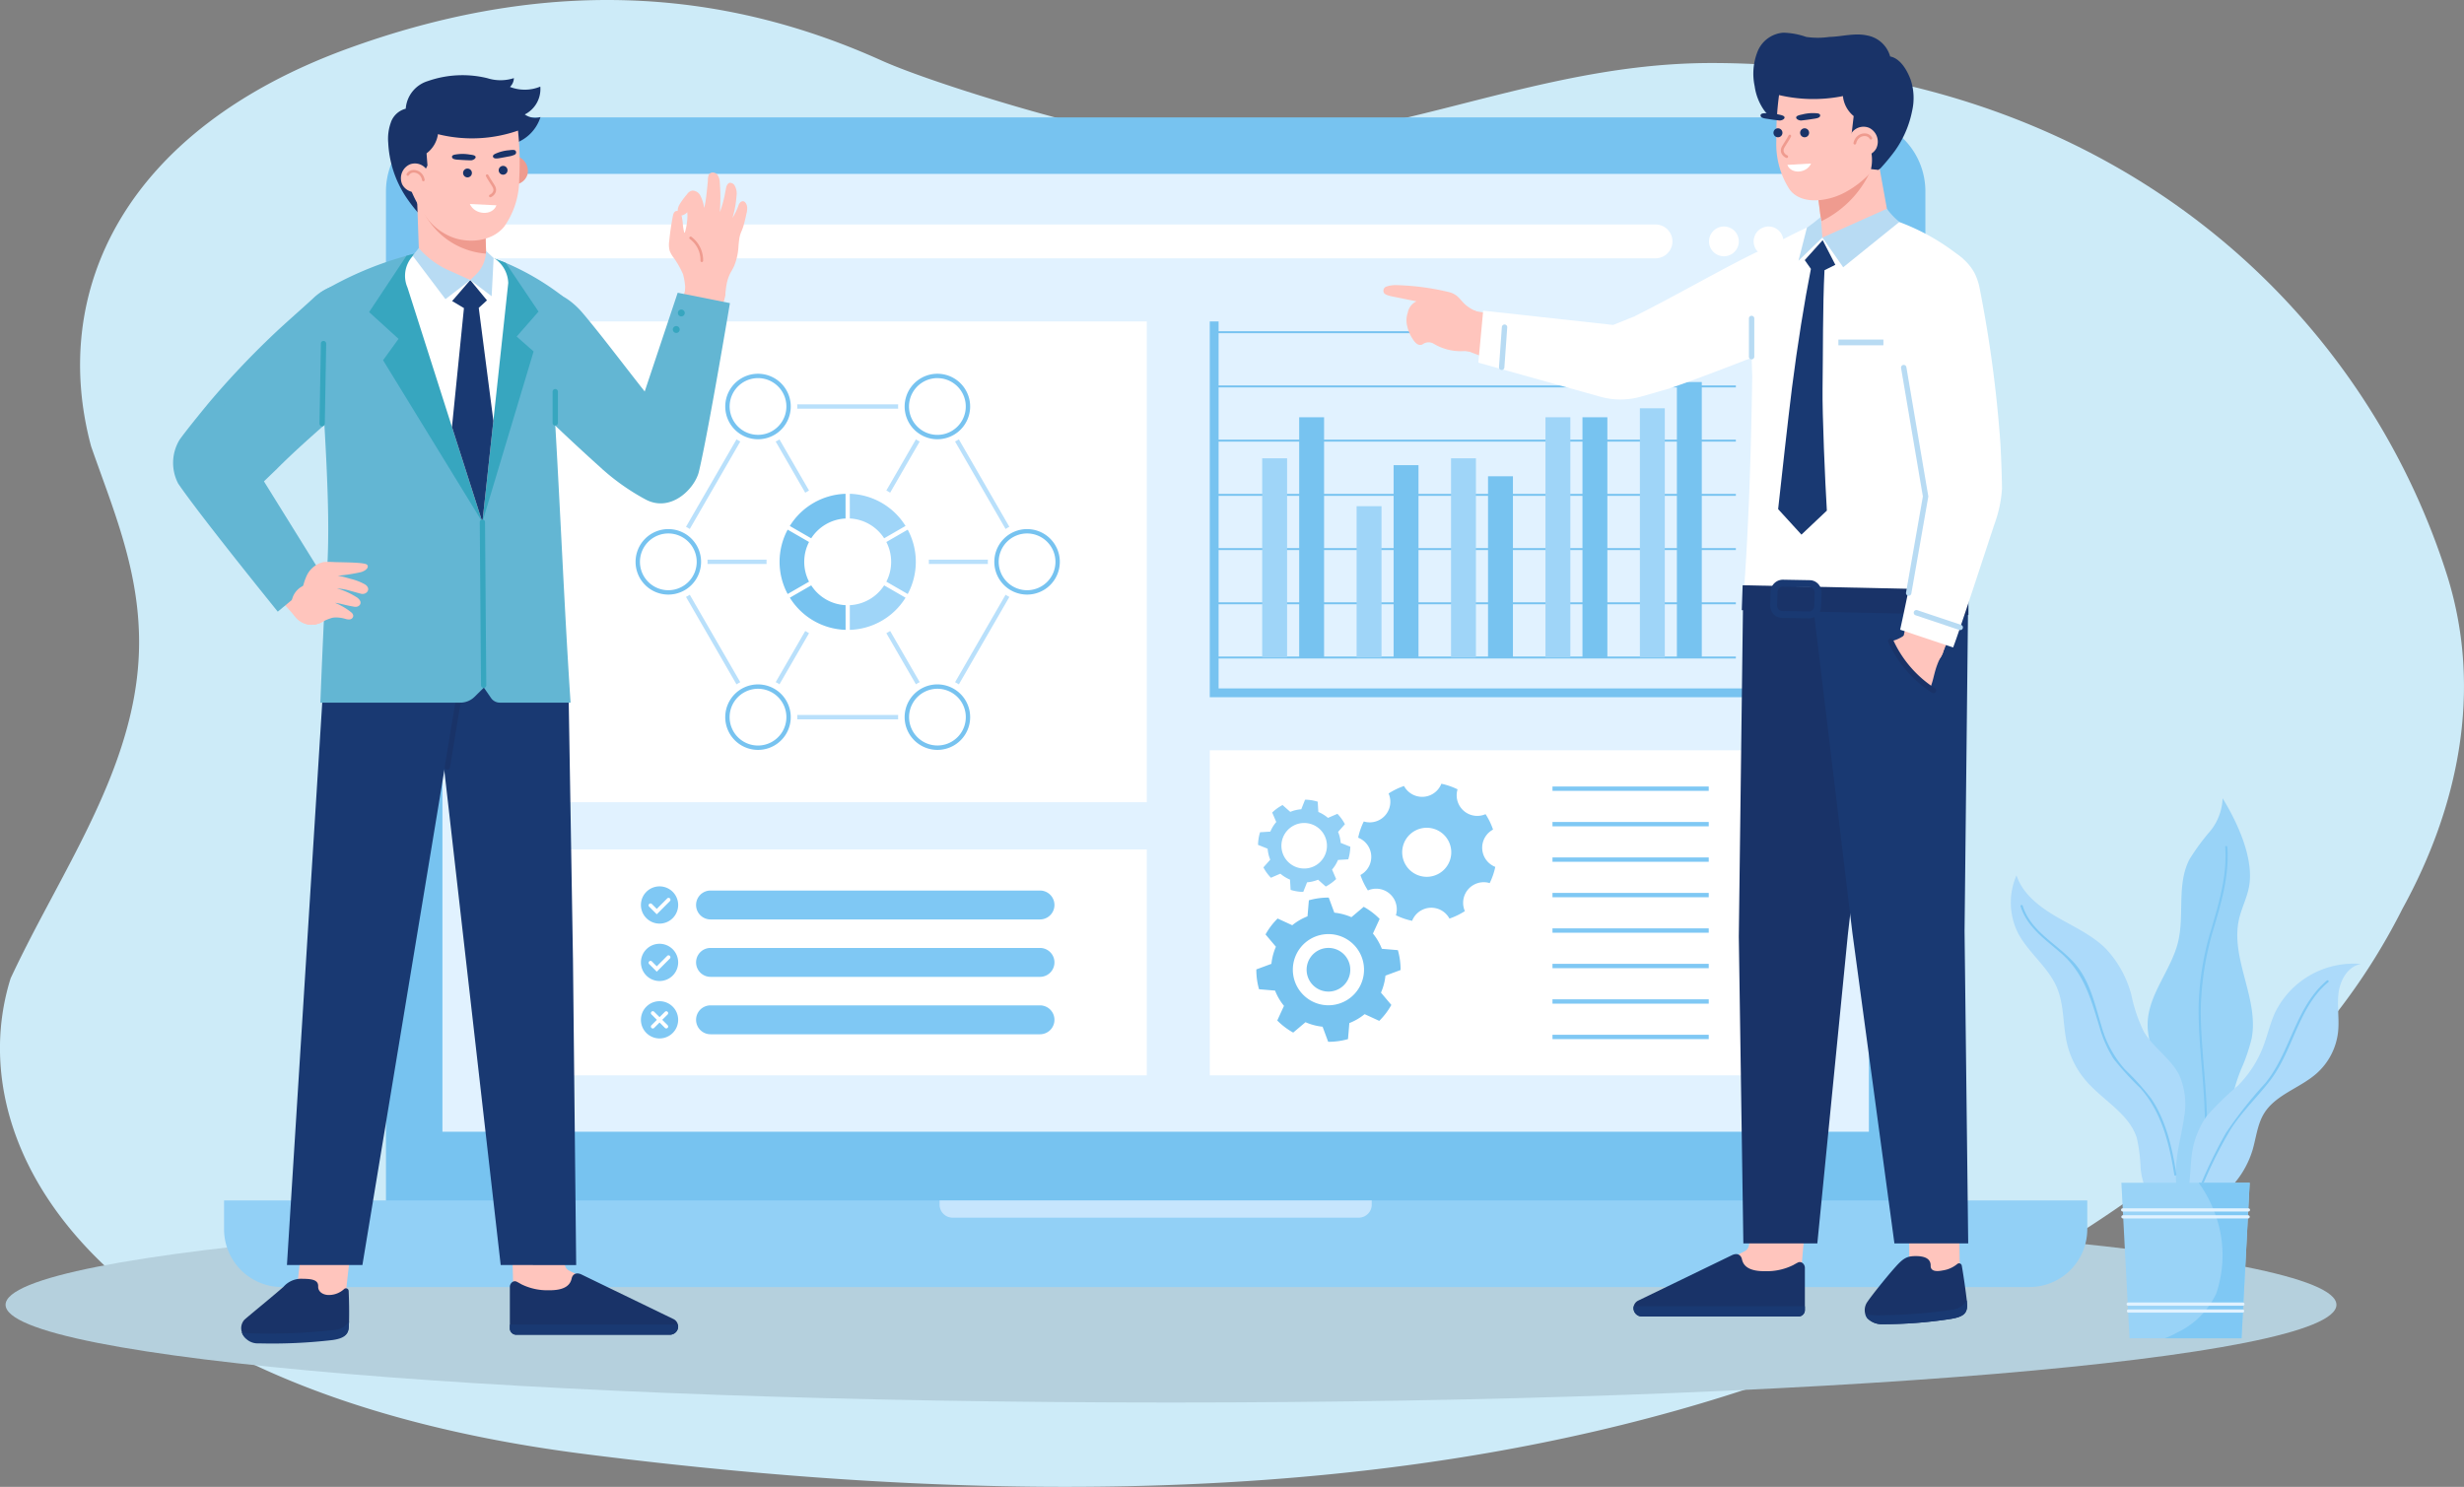 <svg xmlns="http://www.w3.org/2000/svg" xmlns:xlink="http://www.w3.org/1999/xlink" width="308.467" height="186.175" viewBox="0 0 308.467 186.175">
  <rect x="0" y="0" width="308.467" height="186.175" fill="#808080" stroke="none"/>
  <defs>
    <clipPath id="clip-path">
      <rect id="長方形_1927" data-name="長方形 1927" width="308.467" height="186.175" transform="translate(0 42.681)" fill="none"/>
    </clipPath>
  </defs>
  <g id="グループ_4190" data-name="グループ 4190" transform="translate(0 -42.681)">
    <g id="グループ_4189" data-name="グループ 4189" transform="translate(0 0)" clip-path="url(#clip-path)">
      <path id="パス_9173" data-name="パス 9173" d="M306.4,72.194a90.122,90.122,0,0,0-29.354-43.03c-17.8-14.372-40.221-21.284-62.817-21.27-25.9.018-45.744,13.813-72.741,9-8.5-1.517-25.213-6.65-31.16-9.328C92.473-.478,70.647-3.715,43.782,6,15.542,16.2,6.177,36.462,11.409,55.9c.733,2.1,1.5,4.179,2.241,6.274h0c2.014,5.724,3.769,11.565,3.764,18.276-.01,12.08-6.027,22.707-11.732,33.455h0l-.007.01c-1.509,2.843-2.995,5.694-4.343,8.583-6.778,21.63,11.545,51.909,71.943,59.577,76.229,9.679,155.19,5.119,210.492-45.7a79.258,79.258,0,0,0,16.994-22.583c6.978-12.675,10.078-27.26,5.638-41.6" transform="translate(-0.001 42.678)" fill="#cdebf8"/>
      <path id="パス_9174" data-name="パス 9174" d="M297.345,1540.364c0,6.758-65.32,12.237-145.9,12.237s-145.9-5.479-145.9-12.237,65.32-12.237,145.9-12.237,145.9,5.479,145.9,12.237" transform="translate(-4.847 -1334.308)" fill="#b5d0dd"/>
      <path id="パス_9175" data-name="パス 9175" d="M2124.957,1178.629a10.4,10.4,0,0,0,5.057-7.4c.3-2.151-.225-4.268-.069-6.417a21.9,21.9,0,0,1,1.544-6.3,22.307,22.307,0,0,0,1.309-3.84c.944-4.988-2.721-10.014-1.574-14.965.325-1.4,1.028-2.719,1.264-4.137.585-3.51-1.5-7.982-3.326-10.959a6.959,6.959,0,0,1-1.511,4.057,28.072,28.072,0,0,0-2.641,3.588c-1.638,3.178-.586,6.989-1.446,10.424s-3.627,6.415-3.785,9.95c-.125,2.776,1.389,5.339,2.2,8a16.246,16.246,0,0,1,.657,5.978c-.131,1.69-.636,3.539-.229,5.22a16.646,16.646,0,0,0,1.884,3.738c.48.876,1.112,2.159.663,3.056" transform="translate(-1850.912 -981.975)" fill="#99d3f7"/>
      <path id="パス_9176" data-name="パス 9176" d="M2173.423,1171.822c.264,3.555-.76,6.91-1.74,10.282a35.532,35.532,0,0,0-1.585,9.747c-.055,7.18,1.722,14.358.117,21.482-.038.168.222.24.26.071,1.563-6.944-.062-13.946-.108-20.946a37.342,37.342,0,0,1,1.743-10.852c.937-3.211,1.833-6.408,1.583-9.784-.013-.171-.282-.173-.269,0" transform="translate(-1894.853 -1023.082)" fill="#7fc8f4"/>
      <path id="パス_9177" data-name="パス 9177" d="M2006.731,1244.512a16.387,16.387,0,0,1-1.225-8.282c.2-1.787.7-3.534.933-5.317a9.008,9.008,0,0,0-.62-5.27c-1.052-2.071-3.236-3.407-4.419-5.409a19.253,19.253,0,0,1-1.557-4.572,13.36,13.36,0,0,0-3.221-5.845c-1.736-1.725-4.059-2.756-6.193-4s-4.226-2.872-4.975-5.171a8.539,8.539,0,0,0,.185,7.221c1.3,2.476,3.785,4.262,4.874,6.834.935,2.209.721,4.715,1.274,7.043a11.057,11.057,0,0,0,2.447,4.72c2.107,2.4,5.343,4.065,6.285,7.081a20.061,20.061,0,0,1,.472,3.753,9.3,9.3,0,0,0,1.82,4.725,5.532,5.532,0,0,0,3.92,2.488" transform="translate(-1733.009 -1048.364)" fill="#acdafa"/>
      <path id="パス_9178" data-name="パス 9178" d="M1994.362,1230.067c.81,2.6,3.025,4.106,4.993,5.809,2.922,2.529,3.77,5.674,4.862,9.23a15.082,15.082,0,0,0,1.776,4.048,35.577,35.577,0,0,0,3.323,3.649c2.705,3.02,3.666,6.986,4.286,10.888.027.171.286.1.259-.071-.523-3.287-1.261-6.661-3.146-9.466a30.778,30.778,0,0,0-3.248-3.618,13.55,13.55,0,0,1-2.991-5.5c-.855-2.785-1.442-5.724-3.461-7.948-2.148-2.366-5.385-3.856-6.395-7.092-.052-.165-.311-.094-.259.071" transform="translate(-1741.402 -1073.908)" fill="#7fc8f4"/>
      <path id="パス_9179" data-name="パス 9179" d="M2149.381,1319.109a11.708,11.708,0,0,0,8.4-7.933c.452-1.537.6-3.2,1.425-4.571,1.455-2.4,4.535-3.2,6.631-5.072a8.16,8.16,0,0,0,2.658-5.174c.173-1.626-.149-3.278.061-4.9s1.2-3.345,2.812-3.6a10.931,10.931,0,0,0-10.788,6.136c-.617,1.375-.937,2.863-1.483,4.267a14.158,14.158,0,0,1-3.113,4.8,39.09,39.09,0,0,0-3.948,3.854,10.967,10.967,0,0,0-1.926,5.478c-.237,2.4-.075,5.163-1.844,6.8a2.6,2.6,0,0,0,1.116-.085" transform="translate(-1875.791 -1124.474)" fill="#acdafa"/>
      <path id="パス_9180" data-name="パス 9180" d="M2183.975,1304.312c-3.962,3.316-4.514,8.949-7.717,12.856a53.238,53.238,0,0,0-4.916,6.221,59.581,59.581,0,0,0-3.727,7.879c-.066.16.194.229.259.072a55.2,55.2,0,0,1,4-8.306c1.416-2.253,3.324-4.047,4.942-6.134,2.971-3.831,3.522-9.2,7.348-12.4.133-.111-.058-.3-.191-.19" transform="translate(-1892.678 -1138.851)" fill="#7fc8f4"/>
      <path id="パス_9181" data-name="パス 9181" d="M2093.872,1504.121l1.02,19.471h14.024l1.019-19.471Z" transform="translate(-1828.297 -1313.347)" fill="#99d3f7"/>
      <path id="パス_9182" data-name="パス 9182" d="M2136.6,1523.591h9.625l1.019-19.471h-6.385a16.223,16.223,0,0,1,2.228,4.38,14.9,14.9,0,0,1-.044,9.523,10.266,10.266,0,0,1-4.938,4.884,8.447,8.447,0,0,1-1.5.684" transform="translate(-1865.606 -1313.346)" fill="#7fc8f4"/>
      <path id="パス_9183" data-name="パス 9183" d="M2109.532,1529.761h-15.74a.2.2,0,0,1,0-.407h15.74a.2.2,0,0,1,0,.407" transform="translate(-1828.055 -1335.379)" fill="#e1f2ff"/>
      <path id="パス_9184" data-name="パス 9184" d="M2113.609,1622.75h-14.354a.2.2,0,0,1,0-.407h14.354a.2.2,0,0,1,0,.407" transform="translate(-1832.825 -1416.574)" fill="#e1f2ff"/>
      <path id="パス_9185" data-name="パス 9185" d="M2109.749,1536.6h-15.666a.2.2,0,0,1,0-.408h15.666a.2.2,0,0,1,0,.408" transform="translate(-1828.309 -1341.352)" fill="#e1f2ff"/>
      <path id="パス_9186" data-name="パス 9186" d="M2113.826,1629.59h-14.28a.2.2,0,0,1,0-.407h14.28a.2.2,0,0,1,0,.407" transform="translate(-1833.079 -1422.547)" fill="#e1f2ff"/>
      <path id="パス_9187" data-name="パス 9187" d="M564.4,452.411H390.2a9.261,9.261,0,0,0-9.261,9.261v131.77H573.658V461.672a9.261,9.261,0,0,0-9.261-9.261" transform="translate(-332.62 -395.03)" fill="#77c3f0"/>
      <path id="パス_9188" data-name="パス 9188" d="M436.692,628.1V508.167H615.27V628.1Z" transform="translate(-381.304 -443.713)" fill="#e1f2ff"/>
      <path id="パス_9189" data-name="パス 9189" d="M221.145,1521.6v3.595a7.249,7.249,0,0,0,7.248,7.249H447.152a7.249,7.249,0,0,0,7.249-7.249V1521.6Z" transform="translate(-193.096 -1328.607)" fill="#92d0f6"/>
      <path id="パス_9190" data-name="パス 9190" d="M927.406,1521.6v.529a1.622,1.622,0,0,0,1.622,1.622h50.855a1.622,1.622,0,0,0,1.622-1.622v-.529Z" transform="translate(-809.779 -1328.607)" fill="#c6e5fd"/>
      <rect id="長方形_1897" data-name="長方形 1897" width="175.637" height="115.958" transform="translate(56.347 66.375)" fill="#e1f2ff"/>
      <path id="パス_9191" data-name="パス 9191" d="M616.681,558.116H471.018a2.118,2.118,0,0,0,0,4.236H616.681a2.118,2.118,0,0,0,0-4.236" transform="translate(-409.427 -487.328)" fill="#fff"/>
      <path id="パス_9192" data-name="パス 9192" d="M1688.7,560.12a1.864,1.864,0,1,0,1.864,1.864,1.864,1.864,0,0,0-1.864-1.864" transform="translate(-1472.883 -489.078)" fill="#fff"/>
      <path id="パス_9193" data-name="パス 9193" d="M1732.777,560.12a1.864,1.864,0,1,0,1.864,1.864,1.864,1.864,0,0,0-1.864-1.864" transform="translate(-1511.374 -489.078)" fill="#fff"/>
      <path id="パス_9194" data-name="パス 9194" d="M1776.858,560.12a1.864,1.864,0,1,0,1.864,1.864,1.864,1.864,0,0,0-1.864-1.864" transform="translate(-1549.863 -489.078)" fill="#fff"/>
      <rect id="長方形_1898" data-name="長方形 1898" width="65.342" height="0.246" transform="translate(151.969 124.887)" fill="#77c3f0"/>
      <rect id="長方形_1899" data-name="長方形 1899" width="65.342" height="0.246" transform="translate(151.969 118.097)" fill="#77c3f0"/>
      <rect id="長方形_1900" data-name="長方形 1900" width="65.342" height="0.246" transform="translate(151.969 111.309)" fill="#77c3f0"/>
      <rect id="長方形_1901" data-name="長方形 1901" width="65.342" height="0.246" transform="translate(151.969 104.52)" fill="#77c3f0"/>
      <rect id="長方形_1902" data-name="長方形 1902" width="65.342" height="0.246" transform="translate(151.969 97.731)" fill="#77c3f0"/>
      <rect id="長方形_1903" data-name="長方形 1903" width="65.342" height="0.246" transform="translate(151.969 90.943)" fill="#77c3f0"/>
      <rect id="長方形_1904" data-name="長方形 1904" width="65.342" height="0.246" transform="translate(151.969 84.154)" fill="#77c3f0"/>
      <rect id="長方形_1905" data-name="長方形 1905" width="3.117" height="24.943" transform="translate(158.013 100.066)" fill="#9fd5f8"/>
      <rect id="長方形_1906" data-name="長方形 1906" width="3.117" height="30.082" transform="translate(162.644 94.928)" fill="#77c3f0"/>
      <rect id="長方形_1907" data-name="長方形 1907" width="3.117" height="18.945" transform="translate(169.834 106.065)" fill="#9fd5f8"/>
      <rect id="長方形_1908" data-name="長方形 1908" width="3.117" height="24.083" transform="translate(174.465 100.926)" fill="#77c3f0"/>
      <rect id="長方形_1909" data-name="長方形 1909" width="3.117" height="24.943" transform="translate(181.655 100.066)" fill="#9fd5f8"/>
      <rect id="長方形_1910" data-name="長方形 1910" width="3.117" height="22.694" transform="translate(186.286 102.316)" fill="#77c3f0"/>
      <rect id="長方形_1911" data-name="長方形 1911" width="3.117" height="30.082" transform="translate(193.476 94.928)" fill="#9fd5f8"/>
      <rect id="長方形_1912" data-name="長方形 1912" width="3.117" height="30.082" transform="translate(198.107 94.928)" fill="#77c3f0"/>
      <rect id="長方形_1913" data-name="長方形 1913" width="3.117" height="31.207" transform="translate(205.297 93.803)" fill="#9fd5f8"/>
      <rect id="長方形_1914" data-name="長方形 1914" width="3.117" height="34.493" transform="translate(209.928 90.517)" fill="#77c3f0"/>
      <path id="パス_9195" data-name="パス 9195" d="M1262.3,700.9h-68.2V653.848h1.107v45.945h67.09Z" transform="translate(-1042.651 -570.918)" fill="#77c3f0"/>
      <rect id="長方形_1915" data-name="長方形 1915" width="74.885" height="60.198" transform="translate(68.68 82.93)" fill="#fff"/>
      <path id="パス_9196" data-name="パス 9196" d="M772.586,863.419a5.411,5.411,0,0,1,.6-2.484l-2.676-1.545a8.53,8.53,0,0,0,0,8.058l2.676-1.545a5.41,5.41,0,0,1-.6-2.484" transform="translate(-671.903 -750.39)" fill="#77c3f0"/>
      <path id="パス_9197" data-name="パス 9197" d="M843.1,914.38a5.429,5.429,0,0,1-4.3,2.481v3.09a8.515,8.515,0,0,0,6.978-4.026Z" transform="translate(-732.413 -798.405)" fill="#9fd5f8"/>
      <path id="パス_9198" data-name="パス 9198" d="M838.8,827.1a5.428,5.428,0,0,1,4.3,2.481l2.675-1.545a8.516,8.516,0,0,0-6.977-4.026Z" transform="translate(-732.413 -719.5)" fill="#9fd5f8"/>
      <path id="パス_9199" data-name="パス 9199" d="M875.431,863.419a5.409,5.409,0,0,1-.6,2.484l2.676,1.545a8.53,8.53,0,0,0,0-8.058l-2.676,1.545a5.412,5.412,0,0,1,.6,2.484" transform="translate(-763.869 -750.39)" fill="#9fd5f8"/>
      <path id="パス_9200" data-name="パス 9200" d="M782.263,829.584a5.428,5.428,0,0,1,4.3-2.481v-3.09a8.516,8.516,0,0,0-6.978,4.026Z" transform="translate(-680.709 -719.5)" fill="#77c3f0"/>
      <path id="パス_9201" data-name="パス 9201" d="M786.565,916.862a5.429,5.429,0,0,1-4.3-2.481l-2.675,1.544a8.515,8.515,0,0,0,6.978,4.026Z" transform="translate(-680.708 -798.406)" fill="#77c3f0"/>
      <path id="パス_9202" data-name="パス 9202" d="M916.762,889.005c0,.091.009.182.009.273s-.006.182-.009.273h7.4c-.005-.091-.014-.181-.014-.273s.009-.182.014-.273Z" transform="translate(-800.485 -776.249)" fill="#b9e0fb"/>
      <path id="パス_9203" data-name="パス 9203" d="M874.872,959.7l3.7,6.4c.076-.05.15-.1.23-.148s.164-.08.246-.121l-3.7-6.407q-.233.143-.473.273" transform="translate(-763.908 -837.735)" fill="#b9e0fb"/>
      <path id="パス_9204" data-name="パス 9204" d="M949,781.435a4.88,4.88,0,0,1,.474-.272l-6.325-10.954a4.938,4.938,0,0,1-.473.273Z" transform="translate(-823.112 -672.519)" fill="#b9e0fb"/>
      <path id="パス_9205" data-name="パス 9205" d="M705.728,889.552c0-.091-.008-.182-.008-.273s.006-.182.008-.273h-7.4c.005.091.014.181.014.273s-.009.182-.014.273Z" transform="translate(-609.76 -776.249)" fill="#b9e0fb"/>
      <path id="パス_9206" data-name="パス 9206" d="M677.6,781.434l6.324-10.953a4.942,4.942,0,0,1-.474-.273l-6.325,10.955a4.893,4.893,0,0,1,.474.272" transform="translate(-591.246 -672.518)" fill="#b9e0fb"/>
      <path id="パス_9207" data-name="パス 9207" d="M949,923.6l-6.324,10.953a4.934,4.934,0,0,1,.474.274l6.325-10.954A4.978,4.978,0,0,1,949,923.6" transform="translate(-823.111 -806.452)" fill="#b9e0fb"/>
      <path id="パス_9208" data-name="パス 9208" d="M677.6,923.6a4.99,4.99,0,0,1-.474.272l6.325,10.954a4.936,4.936,0,0,1,.473-.274Z" transform="translate(-591.247 -806.452)" fill="#b9e0fb"/>
      <path id="パス_9209" data-name="パス 9209" d="M786.867,735.673a4.819,4.819,0,0,1,0,.547h12.64a4.921,4.921,0,0,1,0-.547Z" transform="translate(-687.065 -642.364)" fill="#b9e0fb"/>
      <path id="パス_9210" data-name="パス 9210" d="M769.336,959.424l-3.7,6.407c.081.041.166.075.245.121s.154.1.23.148l3.7-6.4q-.24-.13-.473-.273" transform="translate(-668.528 -837.736)" fill="#b9e0fb"/>
      <path id="パス_9211" data-name="パス 9211" d="M799.524,1042.879a4.848,4.848,0,0,1,0-.547H786.889a4.921,4.921,0,0,1,0,.547Z" transform="translate(-687.083 -910.129)" fill="#b9e0fb"/>
      <path id="パス_9212" data-name="パス 9212" d="M875.345,776.93l3.7-6.407c-.081-.041-.166-.075-.245-.121s-.154-.1-.23-.149l-3.7,6.4q.24.13.473.273" transform="translate(-763.908 -672.56)" fill="#b9e0fb"/>
      <path id="パス_9213" data-name="パス 9213" d="M769.81,776.655l-3.7-6.4c-.076.05-.15.1-.23.149s-.164.08-.245.121l3.7,6.407q.233-.143.473-.273" transform="translate(-668.529 -672.558)" fill="#b9e0fb"/>
      <path id="パス_9214" data-name="パス 9214" d="M985.526,867.034a4.1,4.1,0,1,1,4.1-4.1,4.1,4.1,0,0,1-4.1,4.1m0-7.653a3.553,3.553,0,1,0,3.553,3.553,3.558,3.558,0,0,0-3.553-3.553" transform="translate(-856.947 -749.904)" fill="#77c3f0"/>
      <path id="パス_9215" data-name="パス 9215" d="M631.426,867.034a4.1,4.1,0,1,1,4.1-4.1,4.1,4.1,0,0,1-4.1,4.1m0-7.653a3.553,3.553,0,1,0,3.554,3.553,3.557,3.557,0,0,0-3.554-3.553" transform="translate(-547.759 -749.904)" fill="#77c3f0"/>
      <path id="パス_9216" data-name="パス 9216" d="M896.993,713.7a4.1,4.1,0,1,1,2.053-7.652h0a4.1,4.1,0,0,1-2.053,7.651m.005-7.654a3.566,3.566,0,0,0-3.08,1.777,3.553,3.553,0,0,0,3.075,5.33,3.553,3.553,0,0,0,3.435-4.474A3.554,3.554,0,0,0,897,706.049" transform="translate(-779.645 -616.02)" fill="#77c3f0"/>
      <path id="パス_9217" data-name="パス 9217" d="M719.944,1020.358a4.1,4.1,0,1,1,3.553-2.051,4.1,4.1,0,0,1-3.553,2.051m.005-7.654a3.569,3.569,0,0,0-3.08,1.777,3.554,3.554,0,0,0,3.075,5.331,3.568,3.568,0,0,0,3.08-1.777,3.554,3.554,0,0,0-3.075-5.33" transform="translate(-625.052 -883.781)" fill="#77c3f0"/>
      <path id="パス_9218" data-name="パス 9218" d="M719.942,713.7a4.1,4.1,0,1,1,3.548-6.151,4.1,4.1,0,0,1-3.548,6.151m-.005-7.654a3.551,3.551,0,1,0,3.08,1.777,3.551,3.551,0,0,0-3.08-1.777" transform="translate(-625.045 -616.02)" fill="#77c3f0"/>
      <path id="パス_9219" data-name="パス 9219" d="M897,1020.358a4.114,4.114,0,0,1-3.553-2.051,4.1,4.1,0,0,1,3.548-6.151,4.116,4.116,0,0,1,3.553,2.051,4.1,4.1,0,0,1-3.549,6.151m0-7.654a3.551,3.551,0,1,0,3.08,1.777,3.56,3.56,0,0,0-3.08-1.777" transform="translate(-779.645 -883.781)" fill="#77c3f0"/>
      <rect id="長方形_1916" data-name="長方形 1916" width="68.197" height="40.698" transform="translate(151.454 136.627)" fill="#fff"/>
      <path id="パス_9220" data-name="パス 9220" d="M1357.455,1115.983a8.736,8.736,0,0,0-.937-1.931,2.579,2.579,0,0,1-3.506-3.108,8.724,8.724,0,0,0-2.029-.7,2.579,2.579,0,0,1-4.674.282,8.71,8.71,0,0,0-1.931.937,2.579,2.579,0,0,1-3.108,3.506,8.721,8.721,0,0,0-.7,2.029,2.579,2.579,0,0,1,.281,4.674,8.739,8.739,0,0,0,.937,1.931,2.579,2.579,0,0,1,3.506,3.107,8.716,8.716,0,0,0,2.029.7,2.579,2.579,0,0,1,4.674-.282,8.713,8.713,0,0,0,1.931-.937,2.579,2.579,0,0,1,3.108-3.506,8.725,8.725,0,0,0,.7-2.029,2.579,2.579,0,0,1-.282-4.674m-8.116,5.911a3.071,3.071,0,1,1,2.88-3.25,3.071,3.071,0,0,1-2.88,3.25" transform="translate(-1170.541 -969.429)" fill="#85cbf5"/>
      <path id="パス_9221" data-name="パス 9221" d="M1253.286,1131.885l0-.061-1.2-.477a4.56,4.56,0,0,0-.327-1.378l.855-.965-.029-.053a5.651,5.651,0,0,0-.868-1.2l-.042-.044-1.184.509a4.576,4.576,0,0,0-1.205-.743l-.078-1.286-.058-.017a5.677,5.677,0,0,0-1.463-.235l-.061,0-.477,1.2a4.564,4.564,0,0,0-1.377.327l-.965-.855-.053.029a5.634,5.634,0,0,0-1.2.868l-.044.042.509,1.184a4.571,4.571,0,0,0-.743,1.205l-1.286.078-.017.058a5.64,5.64,0,0,0-.235,1.463l0,.061,1.2.477a4.557,4.557,0,0,0,.327,1.377l-.855.965.029.053a5.655,5.655,0,0,0,.868,1.2l.042.044,1.184-.509a4.57,4.57,0,0,0,1.206.743l.077,1.286.058.017a5.673,5.673,0,0,0,1.463.235l.061,0,.477-1.2a4.557,4.557,0,0,0,1.378-.327l.964.855.053-.029a5.683,5.683,0,0,0,1.2-.868l.044-.042-.509-1.184a4.57,4.57,0,0,0,.743-1.206l1.286-.077.017-.058a5.638,5.638,0,0,0,.235-1.463m-6.225,2.635a2.85,2.85,0,1,1,3.267-2.361,2.85,2.85,0,0,1-3.267,2.361" transform="translate(-1084.244 -983.125)" fill="#92d0f6"/>
      <path id="パス_9222" data-name="パス 9222" d="M1256.21,1232.439l1.889-.7v-.095a8.82,8.82,0,0,0-.313-2.3l-.025-.092-2.007-.169a7.126,7.126,0,0,0-1.116-1.912l.841-1.832-.068-.067a9.061,9.061,0,0,0-.876-.762,8.9,8.9,0,0,0-.968-.64l-.082-.047-1.539,1.3a7.136,7.136,0,0,0-2.141-.564l-.7-1.889h-.095a8.887,8.887,0,0,0-2.3.313l-.091.025-.17,2.008a7.136,7.136,0,0,0-1.912,1.115l-1.832-.84-.066.067a8.821,8.821,0,0,0-1.4,1.844l-.047.082,1.3,1.54a7.136,7.136,0,0,0-.563,2.14l-1.889.7v.095a8.993,8.993,0,0,0,.081,1.158,8.857,8.857,0,0,0,.232,1.137l.025.092,2.008.17a7.135,7.135,0,0,0,1.115,1.912l-.84,1.832.067.067a8.866,8.866,0,0,0,1.844,1.4l.082.047,1.54-1.3a7.136,7.136,0,0,0,2.141.564l.7,1.889h.095a8.868,8.868,0,0,0,2.295-.313l.092-.025.169-2.008a7.126,7.126,0,0,0,1.912-1.116l1.831.841.067-.068a8.844,8.844,0,0,0,1.4-1.844l.047-.082-1.3-1.54a7.132,7.132,0,0,0,.563-2.141m-6.538,3.682a4.456,4.456,0,1,1,3.814-5.017,4.456,4.456,0,0,1-3.814,5.017" transform="translate(-1082.761 -1067.6)" fill="#77c3f0"/>
      <path id="パス_9223" data-name="パス 9223" d="M1292.034,1272.331a2.734,2.734,0,1,0,3.078,2.34,2.734,2.734,0,0,0-3.078-2.34" transform="translate(-1126.094 -1110.934)" fill="#77c3f0"/>
      <rect id="長方形_1917" data-name="長方形 1917" width="19.563" height="0.544" transform="translate(194.354 141.162)" fill="#7fc8f4"/>
      <rect id="長方形_1918" data-name="長方形 1918" width="19.563" height="0.544" transform="translate(194.354 145.603)" fill="#7fc8f4"/>
      <rect id="長方形_1919" data-name="長方形 1919" width="19.563" height="0.543" transform="translate(194.354 150.044)" fill="#7fc8f4"/>
      <rect id="長方形_1920" data-name="長方形 1920" width="19.563" height="0.544" transform="translate(194.354 154.484)" fill="#7fc8f4"/>
      <rect id="長方形_1921" data-name="長方形 1921" width="19.563" height="0.544" transform="translate(194.354 158.925)" fill="#7fc8f4"/>
      <rect id="長方形_1922" data-name="長方形 1922" width="19.563" height="0.543" transform="translate(194.354 163.366)" fill="#7fc8f4"/>
      <rect id="長方形_1923" data-name="長方形 1923" width="19.563" height="0.544" transform="translate(194.354 167.807)" fill="#7fc8f4"/>
      <rect id="長方形_1924" data-name="長方形 1924" width="19.563" height="0.544" transform="translate(194.354 172.247)" fill="#7fc8f4"/>
      <rect id="長方形_1925" data-name="長方形 1925" width="74.885" height="28.281" transform="translate(68.68 149.045)" fill="#fff"/>
      <path id="パス_9224" data-name="パス 9224" d="M730.109,1215.657H688.863a1.809,1.809,0,1,0,0,3.619h41.246a1.809,1.809,0,1,0,0-3.619" transform="translate(-599.912 -1061.47)" fill="#7fc8f4"/>
      <path id="パス_9225" data-name="パス 9225" d="M637.283,1213.879a2.331,2.331,0,1,1-2.331-2.331,2.33,2.33,0,0,1,2.331,2.331" transform="translate(-552.384 -1057.882)" fill="#7fc8f4"/>
      <path id="パス_9226" data-name="パス 9226" d="M641.212,1224.922l-.951-.951a.238.238,0,0,1,.337-.337l.614.614,1.315-1.315a.238.238,0,0,1,.336.337Z" transform="translate(-558.993 -1067.763)" fill="#fff"/>
      <path id="パス_9227" data-name="パス 9227" d="M730.109,1272.336H688.863a1.809,1.809,0,1,0,0,3.619h41.246a1.809,1.809,0,1,0,0-3.619" transform="translate(-599.912 -1110.96)" fill="#7fc8f4"/>
      <path id="パス_9228" data-name="パス 9228" d="M637.283,1270.558a2.331,2.331,0,1,1-2.331-2.331,2.331,2.331,0,0,1,2.331,2.331" transform="translate(-552.384 -1107.372)" fill="#7fc8f4"/>
      <path id="パス_9229" data-name="パス 9229" d="M641.212,1281.6l-.951-.951a.238.238,0,0,1,.337-.336l.614.614,1.315-1.315a.238.238,0,0,1,.336.336Z" transform="translate(-558.993 -1117.253)" fill="#fff"/>
      <path id="パス_9230" data-name="パス 9230" d="M730.109,1329.016H688.863a1.809,1.809,0,1,0,0,3.619h41.246a1.809,1.809,0,1,0,0-3.619" transform="translate(-599.912 -1160.451)" fill="#7fc8f4"/>
      <path id="パス_9231" data-name="パス 9231" d="M637.283,1327.238a2.331,2.331,0,1,1-2.331-2.331,2.331,2.331,0,0,1,2.331,2.331" transform="translate(-552.384 -1156.863)" fill="#7fc8f4"/>
      <path id="パス_9232" data-name="パス 9232" d="M643.85,1335.8l.681-.681a.238.238,0,0,0-.336-.336l-.681.681-.681-.681a.238.238,0,0,0-.337.336l.681.681-.681.681a.238.238,0,0,0,.337.336l.681-.681.681.681a.238.238,0,0,0,.336-.336Z" transform="translate(-560.944 -1165.424)" fill="#fff"/>
      <path id="パス_9233" data-name="パス 9233" d="M496.925,625.432a5.486,5.486,0,0,1,.011,7.535q-.106.112-.22.22a5.486,5.486,0,1,1,.209-7.755" transform="translate(-425.63 -544.611)" fill="#ffc5bd"/>
      <path id="パス_9234" data-name="パス 9234" d="M627.9,763.727a3.917,3.917,0,1,1-5.537-.149,3.917,3.917,0,0,1,5.537.149" transform="translate(-542.357 -665.792)" fill="#ffc5bd"/>
      <path id="パス_9235" data-name="パス 9235" d="M499.322,644.759h0a143.917,143.917,0,0,0,16.439,14.887l.085.069,5.687-5.388h0A143.657,143.657,0,0,1,507.35,637.3l-.064-.089Z" transform="translate(-435.991 -556.393)" fill="#ffc5bd"/>
      <path id="パス_9236" data-name="パス 9236" d="M498.155,625.059c-2.816-3.316-6.709-3.925-9.467-1.466-2,1.784-2.017,5.267-1.188,7.442a15.048,15.048,0,0,0,1.708,2.548c1.469,1.855,8.164,8.131,11.474,11.076l7.867-6.527c-3.527-4.229-7.465-9.624-10.394-13.073" transform="translate(-425.217 -543.189)" fill="#63b6d3"/>
      <path id="パス_9237" data-name="パス 9237" d="M306.645,628.935a5.657,5.657,0,0,1-7.753.521q-.123-.1-.241-.211a5.657,5.657,0,1,1,7.994-.31" transform="translate(-259.187 -540.87)" fill="#ffc5bd"/>
      <path id="パス_9238" data-name="パス 9238" d="M182.574,771.177a4.039,4.039,0,1,1-.221-5.708,4.039,4.039,0,0,1,.221,5.708" transform="translate(-153.302 -667.444)" fill="#ffc5bd"/>
      <path id="パス_9239" data-name="パス 9239" d="M199.855,633.754h0c-5.374,5.1-11.9,11.93-15.747,17.773l-.065.093,5.929,5.486a149.844,149.844,0,0,1,18.1-15.6l.087-.072Z" transform="translate(-160.7 -553.372)" fill="#ffc5bd"/>
      <path id="パス_9240" data-name="パス 9240" d="M228.5,627.286c2.176-2.4,1.791-6.291-.861-8.7a6.325,6.325,0,0,0-6.972-1.108,6.856,6.856,0,0,0-1.712,1.222c-1.795,1.653-3.609,3.2-5.372,4.9a106.522,106.522,0,0,0-7.7,8.2l8.478,8.309c3.994-4.012,8.764-7.834,12.852-11.628Z" transform="translate(-179.77 -538.647)" fill="#63b6d3"/>
      <path id="パス_9241" data-name="パス 9241" d="M195.172,798.231l4.188-3.027c-1.831-2.533-4.252-6.458-6.554-10.407-1.959-3.36-3.8-6.243-4.907-7.78l-6.574,4.752c4.656,6.007,9.106,11.127,13.817,16.428Z" transform="translate(-158.327 -678.465)" fill="#ffc5bd"/>
      <path id="パス_9242" data-name="パス 9242" d="M183.024,766.029a4.056,4.056,0,1,1-5.663-.911,4.056,4.056,0,0,1,5.663.911" transform="translate(-153.398 -667.404)" fill="#ffc5bd"/>
      <path id="パス_9243" data-name="パス 9243" d="M291.736,913.616a2.584,2.584,0,1,1-3.607-.581,2.584,2.584,0,0,1,3.607.581" transform="translate(-250.649 -796.804)" fill="#ffc5bd"/>
      <path id="パス_9244" data-name="パス 9244" d="M633.885,622.519l-4.832-1.258c-.761,2.922-2.623,8.368-4.149,12.513-1.3,3.526-2.316,6.669-2.777,8.443l7.585,1.975q2.417-10.747,4.166-21.629Z" transform="translate(-543.22 -542.464)" fill="#ffc5bd"/>
      <path id="パス_9245" data-name="パス 9245" d="M621.424,765.621a3.919,3.919,0,1,1,2.805,4.78,3.919,3.919,0,0,1-2.805-4.78" transform="translate(-542.495 -665.953)" fill="#ffc5bd"/>
      <path id="パス_9246" data-name="パス 9246" d="M676.35,607.731a2.5,2.5,0,1,1,1.787,3.045,2.5,2.5,0,0,1-1.787-3.045" transform="translate(-590.495 -529.019)" fill="#ffc5bd"/>
      <path id="パス_9247" data-name="パス 9247" d="M676.423,607.326a2.517,2.517,0,1,1,1.693,3.131,2.517,2.517,0,0,1-1.693-3.131" transform="translate(-590.537 -528.726)" fill="#ffc5bd"/>
      <path id="パス_9248" data-name="パス 9248" d="M669.481,510.486a.453.453,0,0,0-.256.116.98.98,0,0,0-.251.41,8.277,8.277,0,0,1-.753,1.573,12.338,12.338,0,0,0,.508-2.751,2,2,0,0,0-.286-1.4.728.728,0,0,0-.507-.263c-.175.014-.407.14-.514.659l-.091.453a14.551,14.551,0,0,1-.675,2.552c.005-.165.011-.331.017-.5a22.631,22.631,0,0,0-.044-3.261,1.6,1.6,0,0,0-.335-.956.749.749,0,0,0-.594-.225.53.53,0,0,0-.43.258,1.663,1.663,0,0,0-.125.7c0,.08-.006.156-.013.221l-.044.424c-.053.526-.106,1.052-.175,1.578q-.068.517-.176,1.026c-.014.065-.037.14-.063.219a4.6,4.6,0,0,0-.5-1.591,1.125,1.125,0,0,0-.974-.578.993.993,0,0,0-.668.47,8.993,8.993,0,0,0-.938,1.272,1.721,1.721,0,0,0-.232.816.574.574,0,0,0-.157-.008H661.2c-.324.067-.4.467-.43.6-.205,1.037-.36,2.1-.461,3.15a3.027,3.027,0,0,0,.055,1.238,3.415,3.415,0,0,0,.524.9,11.18,11.18,0,0,1,1.143,2.031,7.835,7.835,0,0,1,.286,2.072c.009,0,5.007.595,5.007.595a11.494,11.494,0,0,1,.167-1.4,5.034,5.034,0,0,1,.5-1.467c.154-.272.309-.544.443-.824a7.67,7.67,0,0,0,.547-2.551c.033-.334.067-.664.115-.979a3.78,3.78,0,0,1,.272-.858c.072-.175.144-.352.2-.54.173-.553.3-1.12.418-1.687a2.528,2.528,0,0,0,.08-.759c-.026-.273-.224-.772-.584-.743m-7.643,1.777a.548.548,0,0,0,.059,0,1.205,1.205,0,0,0,.666-.4,5.171,5.171,0,0,1-.015,1.075,7.126,7.126,0,0,1-.3,1.519.251.251,0,0,1-.088-.147,6.045,6.045,0,0,1-.155-.994,6.347,6.347,0,0,0-.161-1.031c0-.006,0-.011,0-.016" transform="translate(-576.526 -442.605)" fill="#ffc5bd"/>
      <path id="パス_9249" data-name="パス 9249" d="M681.947,573.253h-.025a.166.166,0,0,1-.153-.177,3.284,3.284,0,0,0-1.332-2.718.165.165,0,1,1,.2-.264A3.631,3.631,0,0,1,682.1,573.1a.166.166,0,0,1-.152.153" transform="translate(-594.077 -497.757)" fill="#ef9b8f"/>
      <path id="パス_9250" data-name="パス 9250" d="M535.258,695.768a.332.332,0,0,1-.331-.31l-.538-8.3a.331.331,0,0,1,.309-.352.338.338,0,0,1,.352.309l.538,8.3a.331.331,0,0,1-.309.352h-.021" transform="translate(-466.611 -599.691)" fill="#37a6bf"/>
      <path id="パス_9251" data-name="パス 9251" d="M511.2,1535.643l.179,5.269c.027.786-.008,1.484.717,1.788l3.91,1.92c2.041.856,1.429,3.1-.784,3.1H505.007v-3.113l-.223-8.969Z" transform="translate(-440.76 -1340.87)" fill="#ffc5bd"/>
      <path id="パス_9252" data-name="パス 9252" d="M504.71,1595.036c-.16-.091-.526-.3-.646-.349-.409-.165-.817.234-.817.671v5.194a.792.792,0,0,0,.792.792h19.238a1.038,1.038,0,0,0,1.038-1.038,1.192,1.192,0,0,0-.027-.219,1.031,1.031,0,0,0-.6-.724l-11.459-5.553c-.635-.315-1.123-.071-1.245.495-.2.93-1.008,1.5-2.915,1.472a7.309,7.309,0,0,1-3.359-.74" transform="translate(-439.419 -1391.539)" fill="#193368"/>
      <path id="パス_9253" data-name="パス 9253" d="M503.248,1644.256v.464a.793.793,0,0,0,.792.793h19.238a1.038,1.038,0,0,0,1.038-1.038,1.19,1.19,0,0,0-.027-.219Z" transform="translate(-439.419 -1435.708)" fill="#193972"/>
      <path id="パス_9254" data-name="パス 9254" d="M297.722,1550.766l-1.167,10.4h-6.178l1.166-10.4Z" transform="translate(-253.547 -1354.075)" fill="#ffc5bd"/>
      <path id="パス_9255" data-name="パス 9255" d="M238.164,1605.658c.186.662.808,1.171,2.107,1.264a64.865,64.865,0,0,0,9.208-.411c1.5-.2,2.014-.562,2.067-1.489q.02-.338.04-.755c.027-1.153.009-2.466-.05-3.78a.339.339,0,0,0-.557-.251,2.8,2.8,0,0,1-1.8.755c-.787.049-1.488-.372-1.46-1.07.029-.728-.583-.954-1.921-.954a2.939,2.939,0,0,0-2.411.994c-1.245,1.113-4.385,3.657-4.915,4.147a1.565,1.565,0,0,0-.3,1.55" transform="translate(-207.888 -1396.163)" fill="#193368"/>
      <path id="パス_9256" data-name="パス 9256" d="M238.706,1642.146a2.1,2.1,0,0,0,2.107,1.391,64.824,64.824,0,0,0,9.208-.411c1.5-.2,2.014-.689,2.067-1.616q.02-.338.04-.755a2.308,2.308,0,0,1-1.868,1.113,75.051,75.051,0,0,1-10.215.424,10.541,10.541,0,0,1-1.338-.146" transform="translate(-208.43 -1432.651)" fill="#193972"/>
      <path id="パス_9257" data-name="パス 9257" d="M283.223,1019.085l2.4-38.243,2.422-38.6,8.95-5.418,8.593,4.235L299,980.842l-6.33,38.243Z" transform="translate(-247.301 -818.006)" fill="#193972"/>
      <path id="パス_9258" data-name="パス 9258" d="M432.993,1019.085l-4.358-38.243L424.1,941.058l8.584-4.23,8.82,11.418.538,32.6.4,38.243Z" transform="translate(-370.311 -818.006)" fill="#193972"/>
      <path id="パス_9259" data-name="パス 9259" d="M439.258,993.74a.331.331,0,0,0,.326-.277l2.355-14.231a.331.331,0,1,0-.653-.109l-2.355,14.231a.331.331,0,0,0,.272.381.315.315,0,0,0,.055,0" transform="translate(-383.255 -854.695)" fill="#193368"/>
      <path id="パス_9260" data-name="パス 9260" d="M347.521,642.349h-8.85a1.343,1.343,0,0,1-1.086-.557l-.914-1.325-1.153,1.139a2.539,2.539,0,0,1-1.789.742H316.2c.159-4.081.53-12.852.676-14.468.6-6.227.239-13.315-.3-22.616l-.371-14.242a43.118,43.118,0,0,1,10.785-4.624c.53-.146,1.047-.278,1.563-.384l8.426.45a17.618,17.618,0,0,1,2.438.821,32.391,32.391,0,0,1,7.089,4.153l-.981,14.7c.649,10.718,1.258,25.226,2,36.209" transform="translate(-276.095 -511.688)" fill="#63b6d3"/>
      <path id="パス_9261" data-name="パス 9261" d="M591.855,643.6l5.2-4.407,4.572-13.69,6.539,1.3s-2.719,16.255-3.883,21.1c-.518,2.155-3.562,5.213-6.74,3.451a27.879,27.879,0,0,1-5.287-3.708Z" transform="translate(-516.787 -546.168)" fill="#63b6d3"/>
      <path id="パス_9262" data-name="パス 9262" d="M664.874,658.593a.43.43,0,1,1-.6-.108.43.43,0,0,1,.6.108" transform="translate(-579.861 -574.899)" fill="#37a6bf"/>
      <path id="パス_9263" data-name="パス 9263" d="M669.873,642.3a.43.43,0,1,1-.6-.108.43.43,0,0,1,.6.108" transform="translate(-584.226 -560.676)" fill="#37a6bf"/>
      <path id="パス_9264" data-name="パス 9264" d="M382.825,596.506l2.12,1.868-6.413,21.371L366.1,599.474l1.934-2.676-3.683-3.352,4.677-7.049c.53-.146,1.047-.278,1.563-.384l8.426.451a17.6,17.6,0,0,1,2.438.821l4.107,6.094Z" transform="translate(-318.143 -511.687)" fill="#37a6bf"/>
      <path id="パス_9265" data-name="パス 9265" d="M412.971,588.28l-1.862,17.257-1.375,12.7-3.81-11.922-5.57-17.464a3.654,3.654,0,0,1,1.433-4.572l8.417.445a3.855,3.855,0,0,1,2.766,3.557" transform="translate(-349.343 -510.172)" fill="#fff"/>
      <path id="パス_9266" data-name="パス 9266" d="M451.294,630.585l-1.375,12.7-3.81-11.922,1.5-14.887-1.479-.881,2.271-2.629,2.091,2.54-1.029.941Z" transform="translate(-389.528 -535.219)" fill="#193972"/>
      <path id="パス_9267" data-name="パス 9267" d="M383.405,416.589a2.682,2.682,0,0,1,1.847-1.669,3.913,3.913,0,0,1,2.76-3.458,13.123,13.123,0,0,1,7.478-.358,5.428,5.428,0,0,0,3.3-.014,1.559,1.559,0,0,1-.492,1.1,5.08,5.08,0,0,0,3.8-.038,3.564,3.564,0,0,1-1.945,3.487,2.275,2.275,0,0,0,1.968.323,5.106,5.106,0,0,1-3.184,3.285l-8.84,11.676a18.969,18.969,0,0,1-4.945-5.15,13.487,13.487,0,0,1-2.093-6.588,5.947,5.947,0,0,1,.353-2.6" transform="translate(-334.457 -358.628)" fill="#193368"/>
      <path id="パス_9268" data-name="パス 9268" d="M417.228,508.8s-5.843-1.3-6.426-3.405v-.013l-.265-7.565-.133-3.842,8.387-.3.424,11.818.013.344c.954,1.683-2,2.968-2,2.968" transform="translate(-358.351 -431.058)" fill="#ffc5bd"/>
      <path id="パス_9269" data-name="パス 9269" d="M410.554,497.857a9.54,9.54,0,0,0,8.672,7.672l-.417-11.819-8.39.3Z" transform="translate(-358.365 -431.09)" fill="#ef9b8f"/>
      <path id="パス_9270" data-name="パス 9270" d="M496.178,492.873a1.794,1.794,0,1,1-1.323-2.331,1.9,1.9,0,0,1,1.323,2.331" transform="translate(-430.159 -428.293)" fill="#ef9b8f"/>
      <path id="パス_9271" data-name="パス 9271" d="M396.814,428.375a15.177,15.177,0,0,0,3.237,8.792,7.242,7.242,0,0,0,2.962,2.194c2.209.868,5.089.52,6.564-1.3a10.269,10.269,0,0,0,1.883-5.947,37.87,37.87,0,0,0-.219-6.658c-.389-3.122-3.585-5.447-7.855-5.116-4.8.372-6.868,4.031-6.573,8.034" transform="translate(-346.46 -367.001)" fill="#ffc5bd"/>
      <path id="パス_9272" data-name="パス 9272" d="M400.71,417.285c4.277-.324,7.822,2.024,8.249,5.456a1.56,1.56,0,0,1,.038.5,17.572,17.572,0,0,1-10.351.579l-.02-.029a3.65,3.65,0,0,1-1.432,2.425l.115,1.523-.859,1.677-2.04.154a19.35,19.35,0,0,1-.652-3.836c-.323-4.263,2.369-8.1,6.951-8.452" transform="translate(-343.794 -364.333)" fill="#193368"/>
      <path id="パス_9273" data-name="パス 9273" d="M396,500.563a1.794,1.794,0,1,0,.957-2.5,1.9,1.9,0,0,0-.957,2.5" transform="translate(-345.649 -434.798)" fill="#ffc5bd"/>
      <path id="パス_9274" data-name="パス 9274" d="M403.338,505.664h.01a.167.167,0,0,0,.141-.187,1.409,1.409,0,0,0-.166-.493,1.385,1.385,0,0,0-1.4-.724,1.062,1.062,0,0,0-.267.091,1.047,1.047,0,0,0-.414.375.166.166,0,0,0,.281.177.7.7,0,0,1,.28-.256.77.77,0,0,1,.185-.063,1.04,1.04,0,0,1,1.048.558,1.083,1.083,0,0,1,.127.379.166.166,0,0,0,.177.142" transform="translate(-350.327 -440.285)" fill="#ef9b8f"/>
      <path id="パス_9275" data-name="パス 9275" d="M492.635,500.274a.552.552,0,1,1-.383.681.552.552,0,0,1,.383-.681" transform="translate(-429.799 -436.804)" fill="#193368"/>
      <path id="パス_9276" data-name="パス 9276" d="M457.481,502.936a.552.552,0,1,1-.383.681.552.552,0,0,1,.383-.681" transform="translate(-399.104 -439.129)" fill="#193368"/>
      <path id="パス_9277" data-name="パス 9277" d="M446.12,488.79c.018-.117.161-.194.3-.224a5.219,5.219,0,0,1,1.9-.022c.223.032.824.069.752.37-.047.2-.384.36-.6.355q-.735-.017-1.468-.07c-.276-.02-.94-.023-.88-.409" transform="translate(-389.533 -426.513)" fill="#193368"/>
      <path id="パス_9278" data-name="パス 9278" d="M486.772,485.017a5.1,5.1,0,0,1,1.844-.48,2.312,2.312,0,0,1,.544-.03.367.367,0,0,1,.213.092.372.372,0,0,1,.063.313.391.391,0,0,1-.192.2,3.14,3.14,0,0,1-.831.226q-.445.09-.892.166c-.274.047-.92.2-.972-.191-.016-.12.1-.23.224-.292" transform="translate(-424.836 -423.048)" fill="#193368"/>
      <path id="パス_9279" data-name="パス 9279" d="M480.159,511.538a.175.175,0,0,0,.065-.018,1.13,1.13,0,0,0,.605-.645.963.963,0,0,0-.1-.753c-.079-.148-.2-.331-.329-.536-.16-.249-.341-.531-.5-.819a.166.166,0,1,0-.292.157c.162.3.347.588.51.842.126.2.24.37.315.511a.649.649,0,0,1,.078.5.832.832,0,0,1-.443.45.166.166,0,0,0,.09.312" transform="translate(-418.761 -444.16)" fill="#ef9b8f"/>
      <path id="パス_9280" data-name="パス 9280" d="M467.082,538.077l-3.329-.161c.615,1.389,2.832,1.514,3.329.161" transform="translate(-404.933 -469.69)" fill="#fff"/>
      <path id="パス_9281" data-name="パス 9281" d="M474.025,870.478a.331.331,0,0,1-.331-.329l-.157-20.417a.331.331,0,0,1,.329-.334h0a.331.331,0,0,1,.331.329l.157,20.417a.331.331,0,0,1-.329.334Z" transform="translate(-413.476 -741.665)" fill="#37a6bf"/>
      <path id="パス_9282" data-name="パス 9282" d="M175.3,734.456l7.224.662,1.254,7.646-1.546,1.491,7.272,11.714-5.543,4.6s-9.692-11.967-12.453-16.016a5.582,5.582,0,0,1,.162-5.51c1.037-1.458,3.63-4.583,3.63-4.583" transform="translate(-149.188 -641.302)" fill="#63b6d3"/>
      <path id="パス_9283" data-name="パス 9283" d="M289.654,913.021a2.556,2.556,0,1,1-1.931,3.055,2.556,2.556,0,0,1,1.931-3.055" transform="translate(-251.174 -797.164)" fill="#ffc5bd"/>
      <path id="パス_9284" data-name="パス 9284" d="M301.885,892.924a9.827,9.827,0,0,1,1.112.251l.5.144a7.087,7.087,0,0,1,1.71.65c.407.23.567.548.428.853a.7.7,0,0,1-.588.378.78.78,0,0,1-.274-.021l-1.31-.359a7.14,7.14,0,0,0-1.691-.306,8.946,8.946,0,0,1,2.371,1.047,1.306,1.306,0,0,1,.5.455.505.505,0,0,1,.032.5.627.627,0,0,1-.509.3.839.839,0,0,1-.23-.009c-.6-.108-.891-.165-1.481-.313a6.566,6.566,0,0,0-.791-.159c-.041-.005-.087-.009-.136-.014a8.238,8.238,0,0,1,1.947,1.116c.1.077.369.281.332.563a.494.494,0,0,1-.419.394h-.013a1.346,1.346,0,0,1-.491-.05,4.139,4.139,0,0,0-1.441-.189c-.09.009-.184.023-.281.042a7.872,7.872,0,0,0-1.376.565l-.127.061a2.886,2.886,0,0,1-.883.226h0a1.241,1.241,0,0,1-.9-.176c-.614-.549-.656-1.709-.53-3.283a7.108,7.108,0,0,1,.627-2.645,3.061,3.061,0,0,1,2.168-1.74,12.146,12.146,0,0,1,1.325.011c1.3.039,3.681.034,4.044.306.286.214.091.7-.716.949a21.785,21.785,0,0,1-2.917.451" transform="translate(-259.589 -778.155)" fill="#ffc5bd"/>
      <path id="パス_9285" data-name="パス 9285" d="M315.675,683.782h-.006a.331.331,0,0,1-.325-.337l.175-10.024a.319.319,0,0,1,.337-.325.331.331,0,0,1,.326.337l-.175,10.024a.331.331,0,0,1-.331.325" transform="translate(-275.347 -587.724)" fill="#37a6bf"/>
      <path id="パス_9286" data-name="パス 9286" d="M545.8,725.121a.331.331,0,0,1-.331-.331v-3.912a.331.331,0,1,1,.662,0v3.912a.331.331,0,0,1-.331.331" transform="translate(-476.287 -629.157)" fill="#37a6bf"/>
      <path id="パス_9287" data-name="パス 9287" d="M407.291,582.342l4.107,5.442,3.111-2.394-2.731-1.23a10.775,10.775,0,0,1-3.723-2.775c-.225.292-.512.654-.765.958" transform="translate(-355.632 -507.645)" fill="#b8dbf3"/>
      <path id="パス_9288" data-name="パス 9288" d="M466.175,584.278h0a4.189,4.189,0,0,1-1.263,2.945l-.711.694,2.673,2.027.247-4.785Z" transform="translate(-405.324 -510.172)" fill="#b8dbf3"/>
      <path id="パス_9289" data-name="パス 9289" d="M1686.529,1515.5l-.752,5.366c-.027.8.009,1.511-.73,1.821l-3.982,1.955c-2.079.872-1.456,3.161.8,3.161h10.4v-3.17l.8-9.134Z" transform="translate(-1466.74 -1323.279)" fill="#ffc5bd"/>
      <path id="パス_9290" data-name="パス 9290" d="M1632.27,1575.981c.163-.092.535-.306.657-.356.416-.168.832.239.832.683v5.289a.807.807,0,0,1-.807.807H1613.36a1.057,1.057,0,0,1-1.057-1.057,1.229,1.229,0,0,1,.028-.223,1.051,1.051,0,0,1,.612-.737l11.669-5.655c.647-.321,1.144-.072,1.268.5.2.947,1.027,1.524,2.969,1.5a7.442,7.442,0,0,0,3.421-.754" transform="translate(-1407.807 -1374.879)" fill="#193368"/>
      <path id="パス_9291" data-name="パス 9291" d="M1633.759,1626.1v.473a.808.808,0,0,1-.807.807H1613.36a1.057,1.057,0,0,1-1.057-1.057,1.226,1.226,0,0,1,.028-.223Z" transform="translate(-1407.807 -1419.859)" fill="#193972"/>
      <path id="パス_9292" data-name="パス 9292" d="M1726.09,989.875l3.822-38.66,4.651-40.5-9.054-4.238-8.729,3.786-.52,41.209.569,38.406Z" transform="translate(-1498.579 -791.506)" fill="#193368"/>
      <path id="パス_9293" data-name="パス 9293" d="M1890.228,1528.628l.135,10.592-6.29.156-.135-10.592Z" transform="translate(-1644.99 -1334.745)" fill="#ffc5bd"/>
      <path id="パス_9294" data-name="パス 9294" d="M1853.311,1582.846c-.041.958-.607,1.336-2.132,1.579a56.078,56.078,0,0,1-8.433.648,2.529,2.529,0,0,1-1.929-.756,1.82,1.82,0,0,1-.243-.486,1.784,1.784,0,0,1,.27-1.579c.5-.742,2.375-3.1,3.495-4.344,1.012-1.133,1.471-1.363,2.55-1.363,1.363,0,1.876.472,1.862,1.214-.013.7.729.742,1.511.58a3.669,3.669,0,0,0,1.822-.809.348.348,0,0,1,.567.243c.229,1.3.486,3.144.621,4.3q.041.425.041.769" transform="translate(-1607.051 -1376.585)" fill="#193368"/>
      <path id="パス_9295" data-name="パス 9295" d="M1853.9,1620.929c-.041.958-.607,1.336-2.132,1.578a56.077,56.077,0,0,1-8.433.648,2.529,2.529,0,0,1-1.929-.756,1.823,1.823,0,0,1-.243-.486,8.8,8.8,0,0,0,1.363.122,64.415,64.415,0,0,0,9.458-.688,2.34,2.34,0,0,0,1.875-1.188q.041.425.041.769" transform="translate(-1607.641 -1414.668)" fill="#193972"/>
      <path id="パス_9296" data-name="パス 9296" d="M1809.406,993.825l-.457-39.089.431-39.8-8.748-3.93-10.585,3.461,4.863,40.492,5.259,38.87Z" transform="translate(-1563.007 -795.457)" fill="#193972"/>
      <path id="パス_9297" data-name="パス 9297" d="M1432.635,642.527a2.6,2.6,0,1,0,1.986,3.1,2.6,2.6,0,0,0-1.986-3.1" transform="translate(-1248.166 -560.98)" fill="#ffc5bd"/>
      <path id="パス_9298" data-name="パス 9298" d="M1365.772,618.217a3.5,3.5,0,0,1,1.4-.226,31.746,31.746,0,0,1,6.591.881,2.618,2.618,0,0,1,.953.473c.36.3.6.657.984,1.021a4.606,4.606,0,0,0,1.368.866l-1.387,5.012a6.564,6.564,0,0,1-3.933-.952,1.261,1.261,0,0,0-1.343.122.659.659,0,0,1-.654-.046,1.68,1.68,0,0,1-.479-.5,4.724,4.724,0,0,1-.773-1.72,2.954,2.954,0,0,1,.074-1.739l-.007,0a2,2,0,0,1,1.085-1.391c-.978-.191-1.581-.32-2.571-.516-.407-.08-1.385-.235-1.506-.563a.553.553,0,0,1,.2-.715m9.054,2.324h0l0,0v-.005" transform="translate(-1192.326 -539.608)" fill="#ffc5bd"/>
      <path id="パス_9299" data-name="パス 9299" d="M1723.63,581.049a5.587,5.587,0,0,0-3.1,7.019q.053.148.114.3a5.587,5.587,0,1,0,2.987-7.315" transform="translate(-1502.024 -506.97)" fill="#ffc5bd"/>
      <path id="パス_9300" data-name="パス 9300" d="M1570.322,661.595a3.989,3.989,0,1,0,5.222,2.132,3.989,3.989,0,0,0-5.222-2.132" transform="translate(-1369.016 -577.409)" fill="#ffc5bd"/>
      <path id="パス_9301" data-name="パス 9301" d="M1611.78,594.35h0a146.579,146.579,0,0,1-21.429,7.133l-.108.029-3.09-7.355a146.311,146.311,0,0,0,20.2-10.052l.1-.056Z" transform="translate(-1385.847 -509.972)" fill="#ffc5bd"/>
      <path id="パス_9302" data-name="パス 9302" d="M1628.116,579.787c3.985-1.935,7.864-.907,9.426,2.517a6.011,6.011,0,0,1-1.254,6.78,22.927,22.927,0,0,1-3.586,1.727c-2.163,1.062-11.064,4.479-15.141,5.888l-4.5-8.99c5.022-2.5,10.906-5.908,15.051-7.921" transform="translate(-1408.472 -505.405)" fill="#fff"/>
      <path id="パス_9303" data-name="パス 9303" d="M1447.474,648.307l.766-4.975c2.521.358,6.841,1.232,10.24,1.593,3.793.4,7.107.671,8.95.74l-1.2,7.81h0a92.619,92.619,0,0,1-18.753-5.167" transform="translate(-1263.884 -561.736)" fill="#ffc5bd"/>
      <path id="パス_9304" data-name="パス 9304" d="M1572.775,661.294a3.951,3.951,0,1,0,3.3,4.506,3.951,3.951,0,0,0-3.3-4.506" transform="translate(-1369.317 -577.379)" fill="#ffc5bd"/>
      <path id="パス_9305" data-name="パス 9305" d="M1432.858,643.022a2.517,2.517,0,1,0,2.1,2.871,2.517,2.517,0,0,0-2.1-2.871" transform="translate(-1248.59 -561.439)" fill="#ffc5bd"/>
      <path id="パス_9306" data-name="パス 9306" d="M1748.472,600.439h-28.109c.715-9.27,1.012-18.86,1.158-28.447l-.443-14.8a65.093,65.093,0,0,1,9.077-4.721l8.446-.364a27.435,27.435,0,0,1,9.268,5.035s.239,19.13.2,24.338c-.031,3.726.239,12.535.406,18.957" transform="translate(-1502.161 -482.083)" fill="#fff"/>
      <path id="パス_9307" data-name="パス 9307" d="M1795.977,462.66l-1.484-8.19-.864-4.8-7.555,2,1.457,11.361-.459,1.113.611.924,4.389-.577Z" transform="translate(-1559.538 -392.634)" fill="#ffc5bd"/>
      <path id="パス_9308" data-name="パス 9308" d="M1794.492,454.47a13,13,0,0,1-6.962,8.554l-1.457-11.361,7.556-2Z" transform="translate(-1559.537 -392.634)" fill="#ef9b8f"/>
      <path id="パス_9309" data-name="パス 9309" d="M1739.1,380.534a5.262,5.262,0,0,0-2.51-.966c-1.857-.232-3.219.728-4.563-1.016a6.94,6.94,0,0,1-1.211-3.068,7.494,7.494,0,0,1,.357-4.3,3.772,3.772,0,0,1,3.222-2.384,9.223,9.223,0,0,1,2.874.529,10.1,10.1,0,0,0,2.91,0c1.576-.036,3.151-.529,4.725-.182a3.663,3.663,0,0,1,2.876,2.63c1.244.242,2.078,1.624,2.552,2.868a7.237,7.237,0,0,1,.193,3.979,12.889,12.889,0,0,1-2.187,5.021,25.6,25.6,0,0,1-1.787,2.155l-.268.177s-6.53-4.961-7.182-5.446" transform="translate(-1511.153 -322.025)" fill="#193368"/>
      <path id="パス_9310" data-name="パス 9310" d="M1768.324,391.466a12.368,12.368,0,0,1-6.628,9.767c-2.155,1.094-5.334,1.472-6.76-.44a10.454,10.454,0,0,1-1.669-6.129,38.526,38.526,0,0,1,.5-6.766c.525-3.161,3.874-5.393,8.2-4.879,4.868.578,6.829,4.387,6.355,8.447" transform="translate(-1530.889 -334.375)" fill="#ffc5bd"/>
      <path id="パス_9311" data-name="パス 9311" d="M1768.388,388.718a14.376,14.376,0,0,1-2.714,6.81l-.9-.1a5.237,5.237,0,0,0-.131-2.773l-2.405-.689.371-3.176a3.724,3.724,0,0,1-1.349-2.521l-.03.024a18.812,18.812,0,0,1-8.355-.229c.041-.348.095-.7.148-1.029.584-3.491,4.3-5.733,8.639-5.226,4.662.558,7.3,4.045,6.73,8.91" transform="translate(-1530.547 -331.574)" fill="#193368"/>
      <path id="パス_9312" data-name="パス 9312" d="M1827.6,464.448a1.827,1.827,0,1,1-.87-2.587,1.936,1.936,0,0,1,.87,2.587" transform="translate(-1592.719 -403.166)" fill="#ffc5bd"/>
      <path id="パス_9313" data-name="パス 9313" d="M1829.625,469.541l-.02,0a.168.168,0,0,1-.135-.2,1.447,1.447,0,0,1,.187-.494,1.381,1.381,0,0,1,1.459-.678,1.053,1.053,0,0,1,.674.5.169.169,0,0,1-.293.168.723.723,0,0,0-.276-.272.714.714,0,0,0-.183-.07,1.043,1.043,0,0,0-1.092.524,1.134,1.134,0,0,0-.145.38.168.168,0,0,1-.177.138" transform="translate(-1597.428 -408.762)" fill="#ef9b8f"/>
      <path id="パス_9314" data-name="パス 9314" d="M1751.134,463.18a.562.562,0,1,0,.4.69.562.562,0,0,0-.4-.69" transform="translate(-1528.41 -404.416)" fill="#193368"/>
      <path id="パス_9315" data-name="パス 9315" d="M1777.45,463.18a.562.562,0,1,0,.4.69.563.563,0,0,0-.4-.69" transform="translate(-1551.388 -404.416)" fill="#193368"/>
      <path id="パス_9316" data-name="パス 9316" d="M1775.871,448.36c-.029-.117-.18-.183-.32-.2a5.311,5.311,0,0,0-1.934.142c-.223.052-.83.141-.731.44.065.194.421.332.644.308q.745-.081,1.483-.2c.279-.044.952-.1.858-.491" transform="translate(-1548.013 -391.284)" fill="#193368"/>
      <path id="パス_9317" data-name="パス 9317" d="M1737.722,448.36c.029-.117.18-.183.32-.2a5.311,5.311,0,0,1,1.935.142c.223.052.83.141.731.44-.064.194-.421.332-.644.308q-.745-.081-1.484-.2c-.279-.044-.952-.1-.858-.491" transform="translate(-1517.311 -391.284)" fill="#193368"/>
      <path id="パス_9318" data-name="パス 9318" d="M1758.476,472.391a.177.177,0,0,1-.066-.018,1.149,1.149,0,0,1-.622-.652.978.978,0,0,1,.1-.768c.079-.152.2-.34.33-.55.161-.255.344-.543.5-.838a.169.169,0,0,1,.3.157c-.16.306-.347.6-.512.861-.127.2-.241.381-.317.526a.66.66,0,0,0-.075.509.843.843,0,0,0,.455.455.169.169,0,0,1-.089.318" transform="translate(-1534.804 -409.93)" fill="#ef9b8f"/>
      <path id="パス_9319" data-name="パス 9319" d="M1764.2,498.115l2.965-.169c-.537,1.242-2.511,1.371-2.965.169" transform="translate(-1540.441 -434.79)" fill="#fff"/>
      <path id="パス_9320" data-name="パス 9320" d="M1459.766,643.195l16.266,1.789,2.648-1.064,5.668,3.764-1.173,5.227-3.611,1.037a9.45,9.45,0,0,1-5.238-.006l-15.166-4.235Z" transform="translate(-1274.087 -561.616)" fill="#fff"/>
      <path id="パス_9321" data-name="パス 9321" d="M1808.4,544.236l-7.039,5.679-2.6-3.718,8.076-3.608a8.3,8.3,0,0,0,1.564,1.647" transform="translate(-1570.614 -473.77)" fill="#b8dbf3"/>
      <path id="パス_9322" data-name="パス 9322" d="M1777.943,550.867l.067.522.152,2.036-2.992,2.9,1.056-4.147c.471-.307,1.286-.95,1.718-1.315" transform="translate(-1550.017 -480.998)" fill="#b8dbf3"/>
      <path id="パス_9323" data-name="パス 9323" d="M1757.987,610.448l-2.917-3.193c.337-3.08,1.265-11.486,1.736-15.216.656-5.183,1.572-10.888,2.366-14.864l-.773-1.1,2.245-2.5,1.589,3.087-1.36.678c-.234,4.717-.174,10.25-.242,14.815-.047,3.145.317,11.708.539,15.284Z" transform="translate(-1532.466 -500.825)" fill="#193972"/>
      <rect id="長方形_1926" data-name="長方形 1926" width="5.634" height="0.718" transform="translate(230.148 85.198)" fill="#b8dbf3"/>
      <path id="パス_9324" data-name="パス 9324" d="M1747.571,914.884V918l-28.375-.607.108-3.117Z" transform="translate(-1501.143 -798.315)" fill="#193368"/>
      <path id="パス_9325" data-name="パス 9325" d="M1753.641,910.48l-.056,1.63a1.547,1.547,0,0,1-1.531,1.524l-3.405-.06a1.461,1.461,0,0,1-1.012-.461,1.621,1.621,0,0,1-.435-1.166l.056-1.63a1.548,1.548,0,0,1,1.531-1.525l3.383.061a1.484,1.484,0,0,1,1.034.461,1.62,1.62,0,0,1,.436,1.166m-5.571,1.5a.744.744,0,0,0,.2.538.632.632,0,0,0,.432.192l3.37.059a.678.678,0,0,0,.648-.685l.056-1.63a.744.744,0,0,0-.2-.538.59.59,0,0,0-.41-.19h-.01l-3.382-.061a.676.676,0,0,0-.647.685Z" transform="translate(-1525.596 -793.525)" fill="#193972"/>
      <path id="パス_9326" data-name="パス 9326" d="M1860.525,590.17a5.761,5.761,0,0,0,6.1,5.046c.107-.007.216-.017.325-.031a5.761,5.761,0,1,0-6.42-5.016" transform="translate(-1624.508 -509.673)" fill="#ffc5bd"/>
      <path id="パス_9327" data-name="パス 9327" d="M1905.334,799.427a4.113,4.113,0,1,0,3.581-4.584,4.113,4.113,0,0,0-3.581,4.584" transform="translate(-1663.645 -694.003)" fill="#ffc5bd"/>
      <path id="パス_9328" data-name="パス 9328" d="M1872.247,623.6h0c1.207,7.422,2.7,18.094,2.4,25.213v.115l-8.165,1a166.4,166.4,0,0,0-5.645-24.815l-.029-.111Z" transform="translate(-1624.796 -544.503)" fill="#ffc5bd"/>
      <path id="パス_9329" data-name="パス 9329" d="M1855.813,586.2a5.661,5.661,0,0,1,5.308-6.454,6.441,6.441,0,0,1,6.423,3.229,7.215,7.215,0,0,1,.69,2.028,157.191,157.191,0,0,1,2.557,18.932l-10.2,1.506c-1.1-5.656-2.915-11.991-4.426-17.488Z" transform="translate(-1620.393 -506.177)" fill="#fff"/>
      <path id="パス_9330" data-name="パス 9330" d="M1883.083,840.62l-5.092-1.327c.692-3.322,1.081-5,1.984-9.545.771-3.885,1.12-7.409,1.5-9.3l8.1,1.608a143.6,143.6,0,0,1-6.491,18.568" transform="translate(-1639.797 -716.384)" fill="#ffc5bd"/>
      <path id="パス_9331" data-name="パス 9331" d="M1904.739,798.254a4.13,4.13,0,1,0,4.855-3.247,4.131,4.131,0,0,0-4.855,3.247" transform="translate(-1663.082 -694.103)" fill="#ffc5bd"/>
      <path id="パス_9332" data-name="パス 9332" d="M1877.5,955.174a2.631,2.631,0,1,0,3.094-2.069,2.632,2.632,0,0,0-3.094,2.069" transform="translate(-1639.322 -832.175)" fill="#ffc5bd"/>
      <path id="パス_9333" data-name="パス 9333" d="M1877.323,954.773a2.65,2.65,0,1,0,3.413-1.548,2.65,2.65,0,0,0-3.413,1.548" transform="translate(-1639.065 -832.175)" fill="#ffc5bd"/>
      <path id="パス_9334" data-name="パス 9334" d="M1871.493,968.568c.552-1.282.479-2.372,1.454-4.159l-4.368-2.733a4.257,4.257,0,0,1-1.64.911c-.1.04-.21.092-.318.141a14.5,14.5,0,0,0,4.871,5.841" transform="translate(-1629.87 -839.703)" fill="#ffc5bd"/>
      <path id="パス_9335" data-name="パス 9335" d="M1869.328,973.778a.337.337,0,0,0,.163-.632,14.2,14.2,0,0,1-5.18-5.98.338.338,0,1,0-.638.221,14.806,14.806,0,0,0,5.492,6.349.33.33,0,0,0,.163.042" transform="translate(-1627.278 -844.298)" fill="#193368"/>
      <path id="パス_9336" data-name="パス 9336" d="M1881.614,747.949l-3.786,4.4.792,5.388c-.01,2.34-2.5,14.134-3.113,16.873l6.633,2.221c.837-2.141,4.87-14.59,5.265-15.7a15.6,15.6,0,0,0,.851-4.173c0-1.146-.121-4.608-.23-6.115Z" transform="translate(-1637.628 -653.083)" fill="#fff"/>
      <path id="パス_9337" data-name="パス 9337" d="M1877.334,725.643a.29.29,0,0,1-.059-.005.336.336,0,0,1-.274-.39l2.109-12.04-2.729-16.074a.337.337,0,1,1,.665-.113l2.749,16.189-.01.057-2.119,12.1a.337.337,0,0,1-.332.279" transform="translate(-1638.387 -608.368)" fill="#b8dbf3"/>
      <path id="パス_9338" data-name="パス 9338" d="M1726.565,653.72a.337.337,0,0,1-.337-.337V648.6a.337.337,0,1,1,.675,0v4.781a.337.337,0,0,1-.338.337" transform="translate(-1507.283 -566.042)" fill="#b8dbf3"/>
      <path id="パス_9339" data-name="パス 9339" d="M1894.716,941.246a.323.323,0,0,1-.107-.018l-5.482-1.84a.337.337,0,1,1,.215-.639l5.483,1.84a.337.337,0,0,1-.107.657" transform="translate(-1649.319 -819.668)" fill="#b8dbf3"/>
      <path id="パス_9340" data-name="パス 9340" d="M1479.89,662.534h-.024a.337.337,0,0,1-.313-.36l.358-5.023a.346.346,0,0,1,.36-.313.338.338,0,0,1,.313.36l-.358,5.023a.338.338,0,0,1-.336.314" transform="translate(-1291.894 -573.526)" fill="#b8dbf3"/>
    </g>
  </g>
</svg>
